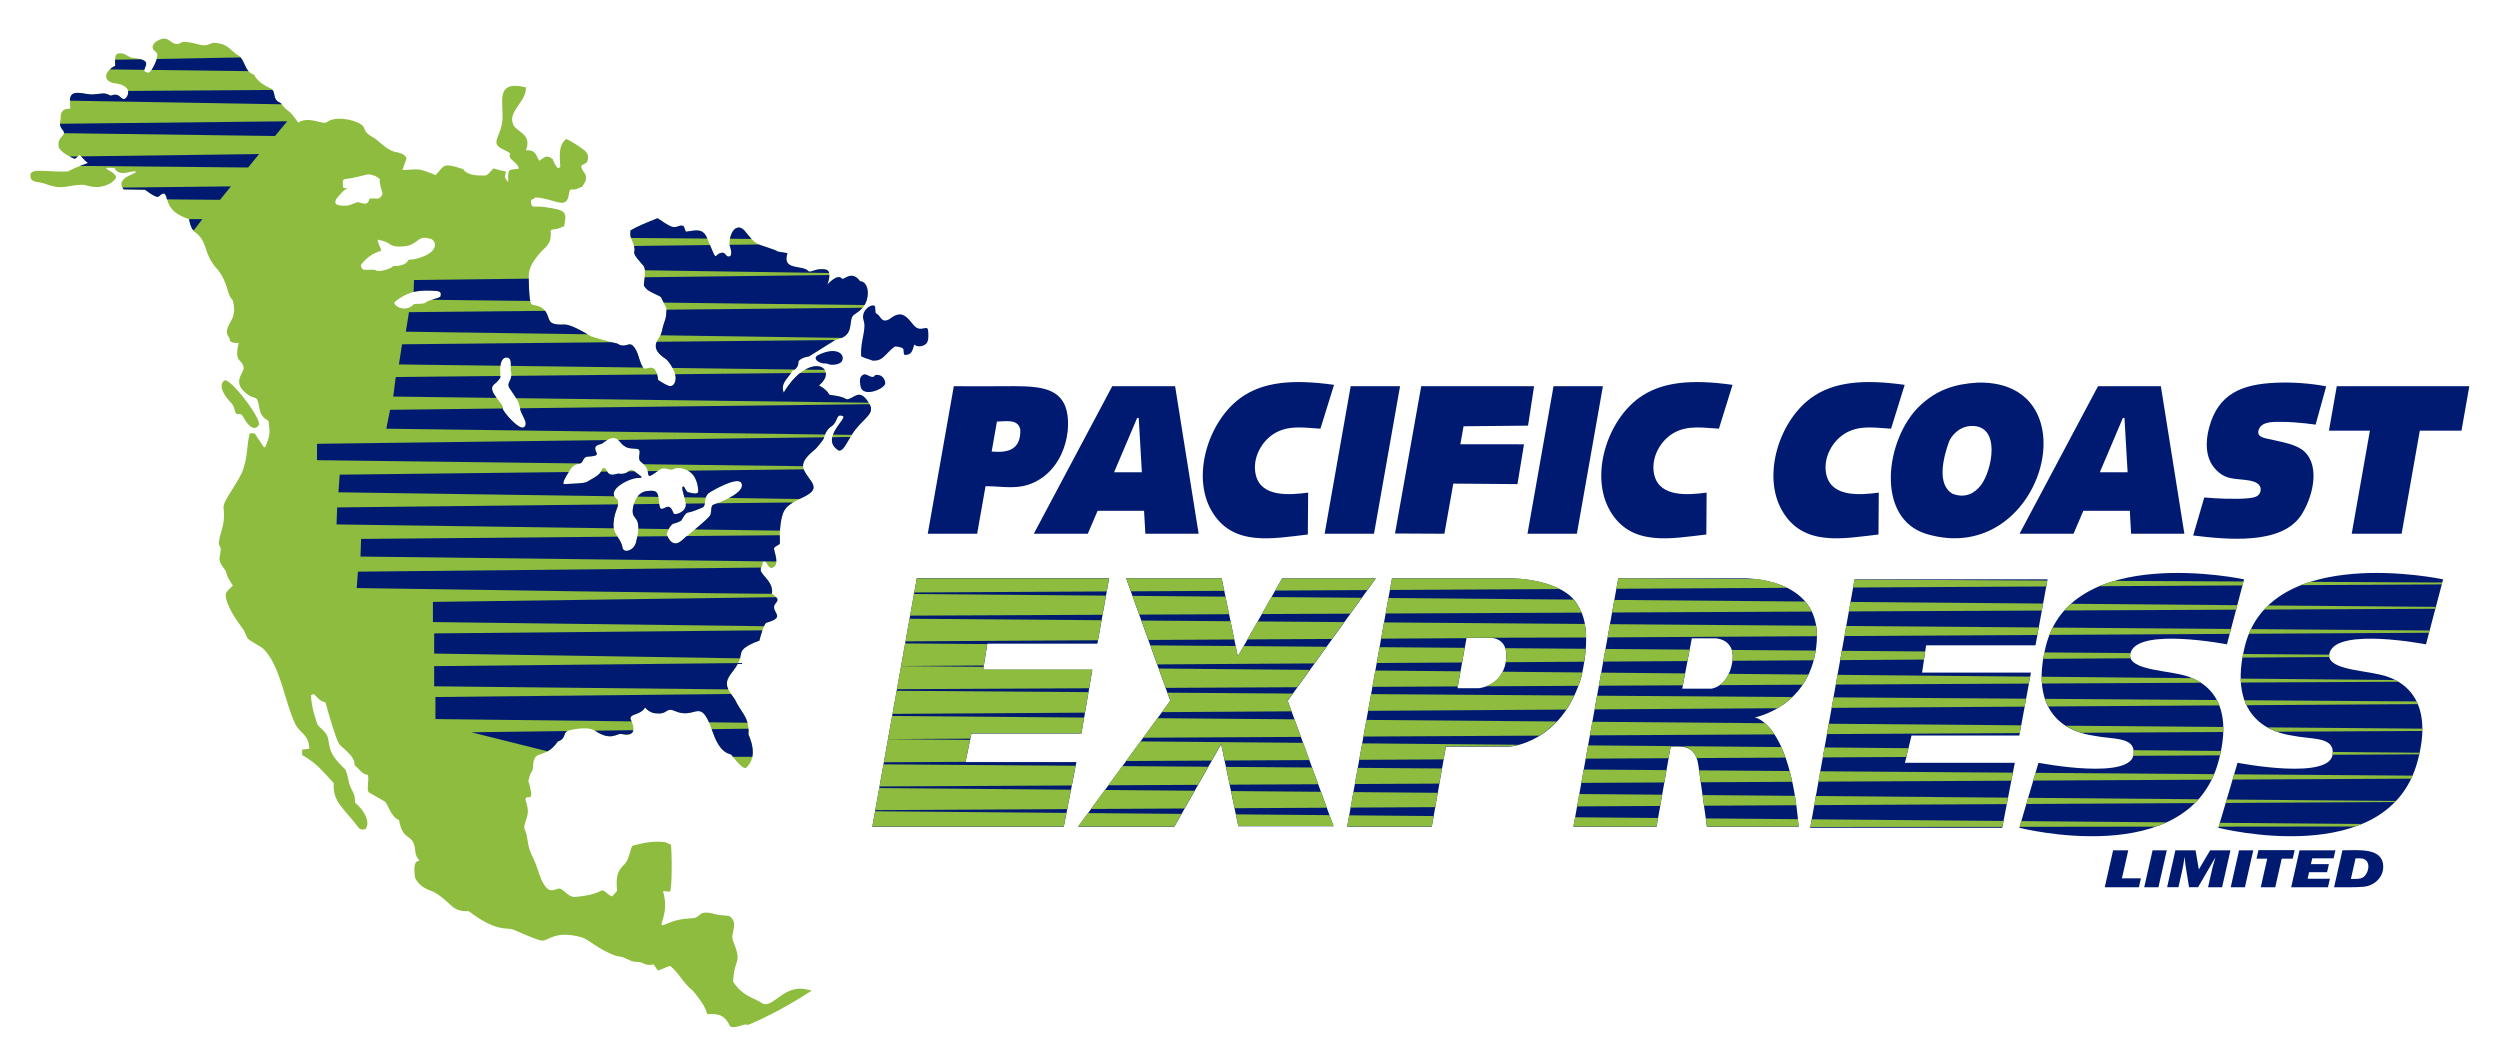 <svg xmlns="http://www.w3.org/2000/svg" width="1140" height="480" viewBox="0 0 1140 480" xmlns:xlink="http://www.w3.org/1999/xlink">
 <defs>
  <style type="text/css">
   <![CDATA[
    .fil2 {fill:#8dbc3e}
    .fil0 {fill:#8dbc3e}
    .fil1 {fill:#001a72}
   ]]>
  </style>
 </defs>
  <path id="na" class="fil0" d="M325.293 230.138c-1.149,0.384 -0.862,2.681 -1.244,4.405 -0.354,1.587 -8.425,7.755 -13.021,11.776 -4.595,4.021 -6.415,-1.436 -6.893,-2.203 -0.478,-0.766 1.532,-5.074 3.063,-5.361 5.576,-1.046 3.933,-4.883 6.606,-5.074 1.341,-0.096 4.118,-1.244 6.416,-2.203 2.297,-0.956 0.095,-4.882 3.446,-6.988 1.381,-0.869 12.638,-7.372 14.361,-4.308 2.477,4.403 -10.398,9.177 -12.734,9.956zm-24.796 -1.245c-0.383,-4.69 -0.957,-5.456 -5.362,-4.978 -6.315,0.687 -7.783,10.144 -5.648,12.064 2.528,2.273 1.531,7.18 0.574,11.202 -0.957,4.021 -5.649,5.17 -6.128,2.68 -1.194,-6.213 -6.627,-6.564 -3.159,-16.467 0.67,-1.916 2.059,-4.676 0.192,-6.128 -4.221,-3.283 4.663,-9.287 9.765,-9.287 3.829,0 0.779,-1.165 -1.436,-3.064 -2.681,-2.298 -1.723,1.82 -7.372,1.054 -0.672,-0.091 -3.713,1.669 -4.978,-0.862 -1.532,-3.064 -2.518,-1.35 -2.968,0 -0.575,1.723 -5.889,4.261 -6.128,4.5 -0.957,0.958 -8.233,0.958 -10.436,1.149 -2.202,0.191 3.255,-7.468 3.255,-7.468 0,0 0.958,-1.436 3.734,-1.915 1.582,-0.272 1.341,-3.064 3.543,-3.159 5.752,-0.25 4.096,-1.3 3.637,-2.777 -0.861,-2.776 2.011,-2.585 2.969,-3.16 0.958,-0.574 5.17,-4.69 8.042,-0.957 2.872,3.734 4.979,2.968 7.851,3.352 2.872,0.382 -0.479,4.308 1.915,6.031 6.235,4.489 -0.329,9.461 8.52,3.447 2.394,-1.628 4.502,0.862 6.415,-0.287 2.601,-1.562 11.106,0.59 11.106,10.148 0,1.915 -3.925,0.574 -4.787,0.383 -0.861,-0.192 -1.532,-3.16 -2.297,-2.489 -0.765,0.67 1.052,4.978 1.436,8.137 0.383,3.16 -4.979,5.17 -5.554,4.117 -0.574,-1.054 -1.149,-3.637 -3.16,-2.968 -2.01,0.671 -3.159,2.394 -3.541,-2.298zm-61.561 -34.083c-2.217,1.684 -10.053,-7.755 -9.67,-8.52 0.988,-1.978 -7.842,-8.097 -3.83,-11.107 1.532,-1.149 2.681,-2.872 2.681,-2.872 0.278,-0.921 -1.183,-9.163 2.777,-9.286 3.063,-0.097 1.702,4.63 2.01,5.839 1.245,4.883 -2.298,5.361 -0.574,8.138 1.723,2.777 4.279,5.385 4.786,9.191 0.384,2.872 4.213,6.798 1.82,8.617zm-38.105 -59.599c-0.095,0.623 -5.91,1.801 -6.511,2.538 -1.052,1.292 -5.241,0.499 -5.744,1.052 -3.955,4.359 -10.038,0.033 -8.52,-1.196 6.58,-5.328 11.988,-5.392 18.908,-4.93 2.819,0.187 1.962,1.914 1.867,2.536zm-21.876 -13.643c-0.336,0.862 -6.464,2.873 -7.708,1.58 -0.301,-0.313 -3.877,-0.047 -5.217,-0.144 -1.102,-0.079 -1.726,-1.893 -1.246,-2.488 4.835,-5.985 9.001,-5.643 9.001,-6.272 0,-1.244 -2.634,-5.361 -1.007,-4.883 1.426,0.418 3.208,0.671 4.883,1.915 3.093,2.297 9.288,0.527 9.288,0.527 4.37,-1.883 4.076,-4.428 9.382,-2.92 2.51,0.714 4.678,6.268 -6.654,9.143 -1.932,0.491 -3.254,0.24 -3.351,0.431 -1.802,3.604 -7.131,2.491 -7.371,3.111zm-15.797 -29.392c-0.927,0.067 -3.728,1.797 -5.937,1.628 -0.622,-0.048 -6.654,0.383 -3.303,-3.782 3.35,-4.166 4.499,-4.022 4.499,-4.022 0.097,-0.431 -2.249,0.335 -2.058,-1.196 0.192,-1.533 -0.909,-3.016 1.532,-3.208 2.441,-0.192 8.521,-1.772 9,-1.915 2.56,-0.768 6.709,1.607 6.319,2.441 -0.335,0.718 0.717,4.597 1.149,5.794 0.43,1.196 -1.723,2.777 -1.963,2.681 -0.239,-0.096 -3.926,-0.192 -3.973,0.095 -0.64,3.852 -4.267,1.414 -5.265,1.484zm233.079 91.624c-4.575,-7.39 -6.7,-1.724 -10.147,-1.724 -3.64,-2.105 -7.661,-1.531 -8.042,-2.297 -1.149,-2.298 -4.597,-4.022 -4.597,-4.022 9.482,-7.898 -4.274,-16.346 -16.083,3.255 -1.47,-3.883 1.324,-5.985 3.356,-8.895 0.379,-0.543 0.68,-0.829 0.471,-0.87 -0.357,-0.071 3.066,-0.765 2.873,-4.404 1.149,-1.915 4.789,-2.298 4.789,-2.298l12.254 -7.659c0,0 4.021,-0.463 5.744,-3.447 1.294,-2.369 0.737,-5.182 1.778,-7.104 0.55,-1.017 2.277,-1.781 3.22,-2.551 1.897,-1.55 3.936,-4.056 3.809,-8.727 -0.382,-4.786 -3.446,-4.786 -3.446,-4.786 -3.828,-5.362 -7.468,-0.384 -8.233,-1.149 -2.107,-2.681 -6.703,2.68 -6.703,2.68 0,0 2.491,-6.319 -0.765,-6.893 -4.961,-0.876 -6.729,1.906 -8.002,0.683 -1.885,-1.811 -7.218,-0.967 -9.177,-3.256 -0.779,-0.91 -1.019,-2.385 -0.285,-4.901 0,0 -2.451,-0.376 -4.556,-0.76 0.126,-0.377 -4.385,-1.781 -7.661,-2.872 -5.17,-1.724 -6.893,-8.233 -9.956,-8.042 -3.176,0.099 -4.523,5.725 -4.211,7.851 0.024,0.167 1.865,5.103 -0.193,5.361 -1.532,0.192 -1.724,-1.914 -3.063,-1.723 -3.436,0.03 -2.507,4.758 -5.17,-2.298 -3.14,-7.885 -3.042,-8.543 -11.489,-7.276l-0.958 -2.49c-4.236,-1.271 -1.607,3.694 -11.871,-3.637 -4.198,1.742 -8.517,3.259 -12.447,5.552 0,3.439 -0.224,2.117 1.149,5.553 2.017,5.046 -1.276,3.518 3.447,9 1.883,2.185 2.188,1.446 1.914,6.702 -0.215,4.121 -1.366,4.342 3.83,7.275 0.485,0.246 2.864,1.077 3.638,1.916l2.489 5.17 -0.022 0.482c-0.024,3.69 -0.341,3.951 -1.464,7.374 -0.314,1.41 -0.696,3.293 -1.286,4.304 -1.452,2.486 -4.735,6.211 2.198,10.625 2.106,1.341 4.979,6.894 4.787,9.001 -0.606,6.654 -6.081,2.236 -8.042,0.765 -0.766,-7.084 -3.698,-5.619 -5.744,-5.17 -2.107,0.192 -2.873,-5.744 -4.213,-8.233 -3.209,-5.959 -4.021,-0.192 -8.809,-3.256 -4.021,-0.765 -11.871,-3.254 -11.871,-3.254 0,0 -8.809,-5.553 -12.064,-5.363 -6.701,0.193 -6.499,-0.841 -7.85,-4.403 -2.107,-5.553 -7.468,-3.639 -7.468,-5.362 -0.958,-1.723 -0.994,-11.52 -0.994,-11.52 -0.155,-4.987 2.442,-8.08 4.951,-11.137 2.508,-3.057 5.617,-3.958 5.042,-10.086 -0.108,-1.157 1.962,-0.781 3.064,-1.149 1.103,-0.368 1.962,-0.781 3.063,-1.149 1.299,-6.454 1.098,-7.29 -7.85,-8.617 -3.402,-0.504 -1.546,-0.234 -6.319,-0.382 -0.957,-0.383 -1.031,-2.222 -0.849,-2.773 0.184,-0.552 1.814,-0.889 1.998,-1.44 5.318,0.407 9.698,2.489 11.872,2.489 3.287,0 2.952,-3.006 3.83,-5.936 0.919,-0.184 1.571,-0.007 2.488,-0.19 0.921,-0.185 2.145,-0.967 3.064,-1.151 1.353,-2.227 1.897,-2.771 1.724,-4.213 0.192,-2.298 -2.68,-3.446 -1.915,-5.744 -0.162,0.485 2.196,-1.123 2.297,-1.149 1.912,-4.049 -1.017,-5.635 -4.021,-7.658 -1.67,-1.126 -3.524,-2.237 -5.36,-3.064 -3.706,3.038 -2.939,7.979 -2.682,12.829l-1.101 0.552c-1.081,-1.224 -1.822,-2.653 -2.346,-4.19 -2.829,-2.055 -3.419,-1.071 -6.127,0.766 -1.538,-2.343 -1.493,-5.097 -6.127,-4.787 3.044,-7.441 -4.239,-8.243 -5.744,-11.681 -2.737,-6.252 6.084,-10.234 5.744,-17.042 -14.535,-3.425 -9.915,7.131 -10.723,15.319 -0.459,4.65 -3.063,8.234 -2.68,10.149 0.494,2.47 4.416,2.969 6.318,4.786 -1.723,2.681 3.639,3.639 3.829,6.893 -4.532,0.604 -5.026,-0.468 -4.786,6.128 -2.741,-3.433 -1.008,-2.301 -1.131,-4.902 -0.416,-0.151 -2.589,-0.333 -5.571,-1.417 -3.844,4.141 -2.621,3.189 -7.319,3.213 -5.595,-0.34 -6.468,-2.83 -6.468,-2.83 -9.951,-3.282 -8.351,-1.59 -12.637,2.68 -8.755,-3.488 -6.739,-2.533 -15.127,-2.297l1.9 -5.415c-1.325,-2.244 -2.695,-2.071 -4.163,-2.671 -4.44,-0.339 -8.796,-5.523 -10.566,-6.466 -5.745,-3.064 -3.639,-4.595 -5.874,-6.149 -3.61,-2.58 -12.272,-3.92 -15.764,-1.128 -1.748,1.399 -8.257,-2.984 -13.021,0.192 -5.322,-7.201 -3.22,-3.61 -6.702,-7.276l-0.791 -1.055c-0.645,-0.875 -1.793,-0.927 -2.463,-1.817 -1.407,-1.868 -0.575,-3.447 -2.107,-5.17 -7.084,-3.064 -8.042,-6.511 -8.042,-6.511 -4.212,-1.149 -4.021,-5.936 -6.702,-8.425 -4.595,-2.681 -4.404,-5.361 -11.106,-6.128 -1.901,-0.216 -2.489,1.149 -4.978,1.149 -3.255,-0.191 -5.17,-1.531 -9.192,-1.531 -1.924,0 -1.34,0.957 -3.446,0.957 -2.298,-0.191 -3.447,-2.681 -5.936,-2.489 -1.389,0.107 -4.09,1.347 -4.787,3.063 -0.893,2.196 1.724,2.872 1.914,3.83 0.491,2.453 -2.513,8.449 -4.021,8.617 -5.068,-0.552 2.546,-4.367 -3.391,-6.075 -0.929,-0.268 -2.191,-0.484 -3.885,-0.627 -1.723,-0.191 -3.446,-2.298 -5.552,-2.106 -2.107,0.191 -2.49,0.382 -2.298,5.744 -4.21,1.894 -6.319,6.454 -0.766,7.85 0.503,0.128 4.978,0.192 6.51,3.064 0.766,2.106 -0.958,4.404 -1.915,4.213 -1.771,-0.355 -1.915,-3.064 -5.936,-1.532 -2.872,-1.723 -4.217,-0.775 -8.042,-0.575 -3.638,0.192 -6.319,-1.531 -9.191,-0.19 -1.915,1.339 -1.149,3.446 -1.149,6.509 0,0.575 -4.787,-0.957 -4.404,4.979 -1.149,4.404 1.723,4.596 1.532,6.319 -0.191,1.712 -3.256,2.106 -2.298,6.702 0.958,1.915 4.787,4.212 7.277,4.978 0.088,0.027 2.106,-1.632 2.106,-1.724 0.574,0.384 3.446,3.831 4.021,3.639 -4.276,1.428 -9.722,3.829 -8.809,3.829 -10.78,0.772 -19.581,-2.611 -17.233,3.639 1.34,1.531 4.021,1.149 6.51,2.105 8.137,3.133 9.629,0.384 17.234,0.384 0.784,0 4.787,1.724 8.617,0.765 4.595,-0.956 6.127,-3.637 6.127,-3.637 1.603,-3.095 -9.949,-5.34 -0.575,-4.787 2.348,4.694 8.648,0.606 9.766,1.723 0.958,0.957 -9.766,2.489 -5.553,8.044l9.766 0.19c8.042,5.936 5.361,1.915 8.808,1.723 2.278,2.279 0.021,8.016 11.298,11.681 0.382,2.872 1.601,5.085 2.489,5.745 6.702,4.978 3.447,9.574 10.531,17.233 4.979,6.319 4.213,11.68 6.743,13.724 0,0 1.873,4.85 -0.233,8.871 -1.051,2.519 -3.638,5.17 -1.422,8.225 0.935,1.289 -0.578,2.689 4.486,2.689 -2.297,9.766 2.044,6.9 2.298,11.68 -0.717,2.797 -5.075,6.496 1.443,11.511 4.319,3.322 4.372,-0.637 5.825,6.984 0.355,1.862 1.062,3.718 4.029,5.249 0.586,4.901 1.118,6.238 -1.537,12.07l-0.552 0 -4.23 -6.325 -2.205 0c-1.471,5.382 -0.767,9.642 -2.941,16.251 -1.884,5.731 -8.974,14.02 -9.052,17.412 0.604,4.84 -0.043,7.963 -0.784,10.399 -3.206,10.534 0.742,4.642 -0.872,11.768 -0.336,1.478 -0.354,3.108 2.374,6.412 1.367,2.568 -0.175,1.585 3.591,7.18 -0.813,0.814 -3.237,2.729 -3.323,4.106 0.077,4.753 4.957,11.772 7.918,15.713 1.317,1.813 1.42,4.347 3.457,5.319l5.591 3.441c4.063,3.931 6.489,9.899 8.536,16.228 2.049,6.328 3.72,13.014 6.279,18.382 1.836,3.855 6.248,4.74 6.391,11.201l-3.303 0.431 0.048 2.442c7.107,4.042 9.636,7.861 14.361,12.781 -0.287,4.452 0.945,7.352 3.051,10.237 2.105,2.885 5.086,5.758 8.294,10.156 1.003,1.105 2.283,0.718 3.016,0.718 2.976,-3.465 -1.288,-9.613 -4.595,-12.064 0,-4.773 -1.405,-5.043 -2.442,-8.042 -0.604,-1.746 -1.192,-6.103 -2.154,-7.324 -4.739,-4.452 -6.228,-7.214 -6.865,-9.51 -1.046,-3.776 -0.127,-5.457 -3.399,-8.493 -2.446,-2.268 -2.168,-1.578 -3.67,-6.654 -0.799,-2.703 -1.554,-6.069 -1.565,-9.113l1.104 -0.553c2.038,1.549 2.476,3.187 5.491,3.878 1.453,5.249 4.133,14.815 6.032,18.669 0.859,1.745 7.616,5.533 7.226,9.99 2.01,1.461 3.401,4.228 6.067,4.411 0.667,2.605 -0.749,6.748 0.426,7.943l7.294 4.19c1.584,1.349 2.706,7.027 6.494,8.448 1.733,10.346 6.559,5.44 7.379,13.937 0.116,1.197 0.226,2.279 1.16,3.499 1.24,1.622 0.522,1.012 -0.303,1.408 -0.825,0.398 -1.757,1.801 -0.943,7.45 1.89,3.823 4.65,5.06 8.57,6.508 4.236,2.442 6.176,4.704 8.078,6.319 1.903,1.617 3.77,2.585 7.863,2.442 6.39,4.883 10.764,6.709 13.867,7.443 3.103,0.733 4.934,0.375 6.239,0.886 3.4,1.332 10.811,4.879 13.286,5.078 2.942,0.236 5.656,-4.759 17.59,-1.631 4.018,1.052 7.404,5.47 16.228,8.616l3.016 0.575c2.24,0.769 3.557,2.154 6.749,2.154 2.737,0 3.015,2.011 7.325,1.149l1.866 2.728c2.023,-0.368 3.661,-1.642 5.682,-2.01 3.879,2.965 6.028,8.032 10.403,11.345 2.415,3.039 5.588,6.788 6.463,10.627 5.862,-0.412 8.103,0.762 10.559,5.686 3.25,0.945 5.721,-1.646 8.11,-0.803 9.9,-4.137 19.42,-9.469 28.435,-15.274 1.041,-0.498 -0.481,-0.608 -1.436,-0.81 -10.466,-2.687 -15.289,8.236 -20.249,6.462 -2.083,-1.507 -4.273,-2.226 -6.549,-3.465 -2.276,-1.24 -4.636,-3.003 -7.061,-6.598 0.271,-5.811 1.375,-7.674 1.838,-9.54 0.462,-1.866 0.283,-3.733 -2.015,-9.55 -1.028,-3.483 2.918,-7.592 -1.456,-10.781 -0.761,-0.427 -3.633,-0.155 -6.73,-0.995 -7.712,-2.091 -5.947,1.372 -9.765,1.867 -6.14,0.429 -7.864,0.733 -13.643,3.159 -2.981,0.886 2.971,-4.972 -0.213,-15.52l3.085 0.298c1.165,-0.083 1.049,-19.915 0.459,-21.36 -0.188,-0.463 -1.908,-0.649 -2.257,-1.172 -5.357,-0.734 -10.007,0.181 -15.148,1.565 -0.863,0.631 -1.595,6.327 -3.447,8.185 -4.05,3.826 -4.018,6.448 -3.647,12.484l-2.241 2.452c-1.762,-0.45 -3.355,-2.9 -4.595,-2.729 -4.41,2.134 -7.719,2.499 -12.494,3.016 -2.917,-0.017 -5.172,-3.67 -6.894,-3.877 -2.746,0.051 -5.703,4.65 -9.946,-8.671 -2.128,-6.683 -3.696,-6.754 -4.631,-13.356 -1.032,-7.29 -2.642,-3.298 -0.306,-10.47 0.554,-1.697 0.8,-3.907 -0.644,-7.856 0.044,-1.822 1.236,-1.077 1.989,-1.336 0.753,-0.257 1.067,-1.517 -0.651,-7.341 0.237,-1.51 0.637,-2.304 1.026,-3.572 1.846,-1.981 0.402,-3.674 1.846,-6.768 1.34,-2.872 5.745,-0.765 10.531,-7.659 4.021,-1.341 2.107,-4.021 4.789,-4.979 0.311,-0.111 8.617,-2.298 12.063,0 7.615,5.076 10.068,1.039 12.254,1.533 5.935,1.339 6.51,-2.107 4.021,-6.894 0,-2.681 4.212,-1.341 6.703,-5.17 0,0 2.105,2.873 5.744,2.681 4.403,0.382 3.638,-2.872 7.659,-1.149 6.148,2.634 8.426,-0.383 11.489,0 6.128,2.106 5.17,17.807 14.361,19.914 0,0 4.786,6.702 6.702,6.128 6.319,-5.554 1.126,-15.009 1.149,-15.32 0.575,-7.851 -3.256,-9.573 -6.128,-15.892 -2.681,-3.829 -5.689,-6.805 -1.914,-11.681 4.595,-5.936 3.984,-6.558 4.786,-9.765 0.765,-3.063 8.233,-5.361 8.233,-5.361 0,0 1.917,-7.852 3.256,-8.234 8.095,-2.312 3.637,-4.021 3.447,-6.894 -0.178,-2.681 4.211,-2.872 -0.959,-6.319 0.884,-5.887 -6.076,-9.051 -5.17,-11.488 1.533,-2.298 0.384,-2.872 1.533,-3.255 1.498,-0.5 1.57,3.913 4.212,2.68 2.872,-1.341 0.574,-6.701 0.384,-8.234 -0.191,-1.532 2.731,-1.708 2.681,-2.872 -0.574,-13.404 2.873,-16.276 2.873,-16.276 4.526,-3.909 12.444,-5.736 12.444,-8.808 0,-2.973 -3.677,-5.923 -4.596,-8.808 -1.339,-4.212 4.789,-8.043 5.938,-9.383 0.858,-1.002 3.373,-3.98 3.525,-4.854 0.178,-1.02 0.957,-3.432 3.175,-4.912 3.498,-2.332 1.917,-6.127 5.364,-4.786 2.271,0.883 -10.724,10.34 -1.917,15.701 2.872,0.574 4.405,-6.702 9.766,-12.064 3.639,-4.021 6.512,-5.552 4.021,-9.573zm-288.59 4.702c1.016,1.094 1.914,-0.957 3.447,1.916 1.114,2.089 4.403,7.083 6.893,3.446 1.724,-2.521 -13.448,-22.3 -15.702,-20.297 0,0 -4.404,2.297 3.447,10.532 1.13,1.186 1.29,3.73 1.915,4.403z"/>
  <path id="lines" class="fil1" d="M376.85 165.753c-3.591,0.287 -6.606,-2.441 -3.824,-3.82 8.876,-4.397 12.628,-0.014 10.86,2.815 -0.717,1.149 -2.872,1.723 -5.17,1.58l-1.866 -0.575zm26.83 8.99c0.025,-1.521 -1.267,-4.107 -4.207,-3.769 -1.112,0.129 -0.475,1.637 -3.114,0.47 -0.891,-0.395 -1.8,-1.113 -2.85,-0.521 -1.81,1.019 -1.403,3.199 -1.152,5.04 0.774,5.72 11.281,1.389 11.323,-1.22zm-5.72 -10.282c4.026,0.256 5.155,-2.063 8.042,-4.74 0.459,-0.424 1.763,-1.688 2.295,-1.726 0.562,-0.042 3.007,0.422 3.428,0.894 0.593,0.661 0.065,2.949 0.917,2.957 3.27,0.03 3.413,-2.125 4.275,-4.738 1.436,1.465 4.269,0.778 5.457,-0.402 1.209,-1.201 1.031,-4.269 0.83,-5.996 -0.361,-3.093 -3.38,1.5 -6.717,-2.621 -2.88,-3.556 -5.017,-6.389 -9.478,-3.59 -0.799,0.5 -1.473,1.169 -2.406,1.478 -2.909,0.963 -3.052,-2.196 -5.062,-3.058 -0.623,-0.266 -0.164,-3.103 -0.719,-3.447 -1.741,-1.079 -6.439,2.372 -5.025,6.606 1.389,4.164 -1.476,9.102 -1.149,16.229 0.052,0.546 3.541,1.436 5.312,2.154zm-90.762 69.698c-0.574,-1.054 -1.149,-3.637 -3.16,-2.968 -1.869,0.623 -2.992,2.15 -3.448,-1.41l-11.558 0.125c-2.051,7.213 2.275,4.698 2.041,11.159l13.839 0.194c0.634,-1.211 1.52,-2.361 2.286,-2.504 1.533,-0.287 3.508,-1.37 3.508,-1.37 0,0 1.759,-3.608 3.098,-3.704 1.341,-0.096 4.118,-1.244 6.416,-2.203 0.813,-0.338 1.06,-1.053 1.192,-1.925l-8.718 0.096c0.593,3.805 -4.977,5.462 -5.496,4.51zm-39.253 -25.945c5.752,-0.25 4.096,-1.3 3.637,-2.777 -0.861,-2.776 2.011,-2.585 2.969,-3.16 0.372,-0.223 1.238,-0.979 2.321,-1.602l-132.313 1.699 0 7.468 120.009 1.491c1.437,-0.403 1.239,-3.026 3.377,-3.119zm-42.509 -33.031c1.531,-1.148 2.681,-2.872 2.681,-2.872 0.094,-0.251 0.021,-0.579 0.032,-0.869l-47.687 0.486 -1.149 8.904 47.141 0.61c-1.199,-1.714 -3.387,-4.482 -1.018,-6.259zm65.249 51.27l9.539 0.137c-0.479,-2.634 -1.539,-3.06 -5.089,-2.675 -2.234,0.243 -3.603,1.396 -4.45,2.538zm-1.39 -11.538l-2.655 0.016c-0.801,0.635 -1.983,1.409 -4.717,1.038 -0.728,-0.099 -3.732,1.672 -5.013,-0.926l-2.923 0.034c-0.655,1.834 -5.84,4.231 -6.138,4.53 -0.957,0.958 -8.233,0.958 -10.436,1.149 -1.474,0.128 0.482,-3.256 1.937,-5.511l-104.451 1.202 -0.574 8.043 125.799 1.811c-1.946,-3.849 7.301,-8.322 10.607,-8.322 3.829,0 0.779,-1.165 -1.436,-3.064zm10.669 -0.138l-4.619 0.054c0.541,2.397 -0.187,3.465 4.619,-0.054zm79.534 -15.419c-0.467,2.169 0.095,4.34 2.952,6.079 1.873,0.374 3.177,-2.59 5.344,-6.185l-8.296 0.106zm-3.286 -1.217c0.435,-1.138 1.258,-2.597 2.791,-3.619 3.499,-2.332 1.917,-6.127 5.364,-4.786 1.401,0.545 -3.01,4.356 -4.524,8.453l8.536 0.114c4.814,-7.617 10.859,-9.223 8.155,-13.988l-159.422 1.857c0.339,2.82 4.23,6.809 1.824,8.638 -2.127,1.616 -9.869,-7.373 -9.668,-8.546l-51.391 0.6 -1.723 8.617 200.058 2.66zm-10.034 14.44c-0.122,-3.77 5.076,-7.069 6.125,-8.293 1.747,-2.039 3.332,-3.958 3.531,-4.883l-93.923 1.206c0.233,0.198 0.463,0.423 0.682,0.709 2.872,3.734 4.979,2.968 7.851,3.352 2.872,0.382 -0.479,4.308 1.915,6.031 0.442,0.319 0.814,0.647 1.138,0.979l72.681 0.899zm-1.686 14.971c11.915,-4.961 4.266,-7.708 1.995,-13.539l-52.877 0.608c4.107,1.741 4.79,7.693 4.79,9.39 0,1.915 -3.925,0.574 -4.787,0.383 -0.861,-0.192 -1.532,-3.16 -2.297,-2.489 -0.518,0.451 0.142,2.561 0.744,4.855l9.771 0.142c0.266,-0.886 0.768,-1.742 1.835,-2.412 1.381,-0.869 12.638,-7.372 14.361,-4.308 1.363,2.42 -1.919,4.954 -5.536,6.872l32.001 0.498zm-8.848 14.418c0.7,-9.288 2.589,-10.642 5.97,-12.853l-34.538 0.374c-0.787,0.304 -1.415,0.525 -1.783,0.647 -1.149,0.384 -0.862,2.681 -1.244,4.405 -0.226,1.013 -3.593,3.889 -7.193,6.884l38.788 0.543zm-4.488 16.801c0.33,0.146 0.723,0.167 1.209,-0.013l-1.209 0.013zm-2.738 -2.797l5.592 0.067c0.065,-2.063 -0.925,-4.622 -1.047,-5.606 -0.191,-1.532 2.731,-1.708 2.681,-2.872 -0.054,-1.258 -0.072,-2.423 -0.062,-3.501l-42.345 0.373c-1.274,0.469 -5.409,7.249 -8.897,0.078l-13.719 0.121c-0.169,0.866 -0.365,1.725 -0.56,2.547 -0.957,4.021 -5.649,5.17 -6.128,2.68 -0.388,-2.027 -1.167,-3.302 -2.369,-5.147l-116.899 1.031 -0.287 8.042 184.04 2.187zm3.586 14.758c0.938,-6.25 -6.596,-8.984 -4.9,-11.921l-183.875 1.869 -0.575 7.467c39.831,0.583 189.824,2.9 189.35,2.585zm-3.632 14.816c0.39,-0.871 0.788,-1.501 1.144,-1.603 8.095,-2.312 3.637,-4.021 3.447,-6.894 -0.146,-2.195 2.77,-2.722 0.992,-4.733l-156.547 2.148 0 9.191 150.964 1.891zm-10.927 14.654c0.203,-0.795 0.312,-1.582 0.582,-2.662 0.765,-3.063 8.233,-5.361 8.233,-5.361 0,0 0.61,-2.502 1.384,-4.75l-149.661 1.398 0 9.192 139.462 2.183zm-5.336 14.161c-2.302,-4.936 2.129,-7.246 4.513,-12.023l-138.639 1.423 0 9.191 134.126 1.409zm-7.604 18.132c1.81,4.937 3.773,10.393 8.927,11.575 0,0 0.29,0.406 0.756,1.01l8.874 0.029c0.968,-4.899 -1.796,-10.004 -1.779,-10.231 0.07,-0.951 0.075,-1.812 0.024,-2.602l-16.802 0.219zm-36.479 -3.548c-0.161,-0.375 -0.345,-0.759 -0.55,-1.153 0,-2.681 4.212,-1.341 6.703,-5.17 0,0 2.105,2.873 5.744,2.681 4.426,0.408 3.827,-2.82 7.659,-1.149 9.133,3.983 11.189,-4.951 15.717,5.207l17.57 0.208c-1.046,-3.838 -3.631,-6.003 -5.714,-10.585 -0.619,-0.884 -1.256,-1.723 -1.822,-2.55l-134.776 1.401 0 10.053 89.469 1.057zm-16.774 4.241c7.575,5.024 10.022,1.007 12.203,1.5 3.377,0.762 5.018,-0.026 5.347,-1.728l-17.55 0.228zm-21.574 9.421c1.441,-0.812 3.033,-2.116 4.671,-4.475 3.773,-1.258 2.322,-3.695 4.342,-4.782l-43.762 0.569 34.749 8.688zm-7.899 -205.362c-0.565,-2.627 -0.66,-8.646 -0.676,-10.179l-52.311 0.629 -0.175 5.428c3.39,-0.819 6.888,-0.681 10.347,-0.45 2.819,0.187 1.962,1.914 1.867,2.536 -0.056,0.37 -2.134,0.937 -3.937,1.49l44.885 0.546zm26.162 15.179c-2.672,-1.572 -8.12,-4.575 -10.528,-4.434 -8.781,0.335 -6.097,-2.635 -8.842,-6.248l-62.077 0.601 -1.436 8.903 82.883 1.178zm25.361 15.184c-1.351,-1.45 -2.06,-5.729 -3.145,-7.745 -3.209,-5.959 -4.021,-0.192 -8.809,-3.256 -0.72,-0.137 -1.564,-0.33 -2.463,-0.553l-95.551 0.937 -1.436 9.191 46.284 0.592c0.066,-0.517 0.499,-3.682 2.712,-3.751 2.059,-0.065 2.118,2.05 2.03,3.812l60.378 0.773zm29.232 -58.824c-1.983,-4.927 -5.098,-3.813 -9.782,-3.11l-0.958 -2.49c-1.787,-1.167 -2.909,0.997 -5.503,0.17 -1.39,-0.398 -5.302,-3.068 -6.416,-3.865 -4.862,1.903 -9.413,3.791 -12.399,5.61 0,1.706 -0.212,2.219 0.262,3.404l34.796 0.281zm20.14 0.164c-2.291,-2.434 -3.743,-5.318 -5.796,-5.189 -2.905,0.09 -3.747,3.935 -4.026,5.109l9.822 0.08zm35.412 15.56c-0.186,-0.812 -0.647,-1.438 -1.571,-1.601 -4.961,-0.876 -6.893,1.915 -8.042,0.574 -2.396,-2.792 -12.083,0.057 -9.382,-8.042 0,0 -2.491,-0.382 -4.596,-0.766 0.154,-0.461 -7.488,-2.746 -8.451,-3.185l-13.368 0.151c0.217,0.725 1.738,5.089 -0.202,5.332 -1.532,0.192 -1.724,-1.914 -3.063,-1.723 -4.077,0.306 -2.089,4.98 -5.649,-3.508l-34.631 0.413c1.011,3.659 -1.867,2.034 2.941,7.499 0.595,0.814 2,1.665 1.99,3.587l84.024 1.269zm16.146 14.589c2.678,-4.442 1.576,-10.862 -2.016,-10.828 -3.828,-5.362 -7.468,-0.384 -8.233,-1.149 -2.107,-2.681 -6.703,2.68 -6.703,2.68 0,0 0.946,-2.402 0.909,-4.378l-84.215 1.01c-0.468,4.511 -0.723,3.446 0.779,5.283 1.17,1.431 6.277,3.221 6.701,3.83l1.161 2.44 91.617 1.112zm-10.377 14.973c5.648,-2.41 2.942,-8.504 5.488,-10.483 0.886,-0.689 2.582,-1.581 3.995,-3.247l-89.417 0.865c-0.245,4.686 -0.308,3.271 -1.509,7.36 -0.752,2.559 -0.313,2.121 -1.254,4.329l82.697 1.176zm-21.43 14.423c0.829,-0.619 1.745,-1.721 1.643,-3.652 1.149,-1.915 4.789,-2.298 4.789,-2.298l11.983 -7.488 -81.395 0.797c-1.511,3.424 1.265,5.89 3.924,7.648 1.053,0.697 2.328,2.436 3.289,4.279l55.767 0.714zm13.653 0.175c-1.108,-1.752 -4.396,-2.714 -8.954,-0.114l8.954 0.114zm10.012 13.406c-3.64,-2.105 -7.661,-1.531 -8.042,-2.297 -1.149,-2.298 -4.597,-4.022 -4.597,-4.022 1.939,-1.615 3.454,-3.702 3.122,-5.799l-11.714 0.117c-3.044,2.353 -5.6,5.799 -7.491,8.937 -1.375,-3.77 0.996,-5.616 3.356,-8.895l-52.859 0.531c0.868,3.154 -0.71,6.071 -2.965,5.271 -1.712,-0.607 -4.786,-2.651 -4.786,-2.651 -0.109,-1.011 -0.263,-1.847 -0.452,-2.538l-66.519 0.669c-0.25,2.64 -2.177,3.405 -0.813,5.603 0.927,1.495 2.088,2.945 3.049,4.555l160.755 2.08c-4.504,-7.139 -6.623,-1.561 -10.044,-1.561zm-105.316 51.318c0.353,-1.008 0.899,-2.249 1.071,-3.409l-128.095 1.398 -0.287 7.755 126.406 1.771c-0.364,-2.725 0.404,-6.084 0.905,-7.515zm-194.544 -133.463c0.287,2.158 1.046,3.944 1.783,4.978l0.443 0 3.829 -4.978 -6.055 0zm-30.393 -14.397c0.139,0.258 0.311,0.525 0.521,0.803l9.766 0.19c8.042,5.936 5.361,1.915 8.808,1.723 0.961,0.961 1.006,1.729 1.174,2.667l24.221 0.206 4.979 -6.129 -49.469 0.54zm-18.879 -14.231c1.069,1.107 2.873,3.117 3.316,2.969 -1.224,0.408 -2.544,0.898 -3.783,1.387l76.666 0.719 4.978 -6.127 -81.177 1.052zm-5.176 0.067c2.646,1.35 2.198,1.325 3.714,-0.048l-3.714 0.048zm-4.415 -14.939c0.092,2.495 1.993,2.845 1.793,4.305l96.252 1.281 5.552 -6.702 -103.597 1.116zm38.445 -24.583c0.357,-1.704 2.429,-3.655 -1.548,-4.819l-11.767 0.207c-0.024,0.728 -0.01,1.645 0.032,2.804 0,0 -1.315,0.524 -2.453,1.609l15.736 0.199zm47.505 0.603c-1.561,-1.769 -2.06,-4.425 -3.588,-6.261l-38.274 0.702c-0.435,1.66 -1.445,3.677 -2.361,5.001l44.223 0.558zm15.204 15.108c-0.79,-1.055 -1.417,-0.703 -2.463,-1.817 -1.224,-1.749 -0.692,-3.178 -1.757,-4.725l-65.889 0.453c0.352,1.947 -1.174,3.872 -2.054,3.697 -1.771,-0.355 -1.915,-3.064 -5.936,-1.532 -2.872,-1.723 -4.217,-0.775 -8.042,-0.575 -4.011,0.211 -10.527,-3.099 -10.491,2.85l96.632 1.649z"/>
  <path id="pcx" class="fil1" d="M507.187 176.11l28.664 0 10.727 67.279 -24.291 0 -0.601 -10.46 -21.182 0 -4.477 10.46 -24.618 0 35.778 -67.279zm0.836 39.229l12.665 0 -1.433 -24.768 -0.72 0 -10.512 24.768zm448.665 -39.229l28.664 0 10.727 67.279 -24.291 0 -0.601 -10.46 -21.182 0 -4.477 10.46 -24.618 0 35.778 -67.279zm0.836 39.229l12.665 0 -1.433 -24.768 -0.72 0 -10.512 24.768zm-95.195 -19.86c-7.031,-0.391 -13.671,-1.623 -19.945,1.586 -6.8,3.479 -11.383,11.973 -9.518,19.566 2.522,10.271 15.519,9.081 23.856,8.007l-0.137 19.096c-15.972,1.802 -34.387,5.769 -43.956,-10.895 -9.196,-16.015 -1.339,-40.813 13.293,-51.409 10.153,-7.353 23.757,-8.584 42.61,-5.941l-6.203 19.99zm-78.5 0c-7.031,-0.391 -13.671,-1.623 -19.945,1.586 -6.8,3.479 -11.383,11.973 -9.518,19.566 2.522,10.271 15.519,9.081 23.856,8.007l-0.137 19.096c-15.972,1.802 -34.387,5.769 -43.956,-10.895 -9.196,-16.015 -1.339,-40.813 13.293,-51.409 10.153,-7.353 23.757,-8.584 42.61,-5.941l-6.203 19.99zm-87.295 47.91l11.877 -67.279 22.517 0 -11.877 67.279 -22.517 0zm-94.416 -47.91c-7.031,-0.391 -13.672,-1.623 -19.946,1.586 -6.799,3.479 -11.382,11.973 -9.518,19.566 2.523,10.271 15.52,9.081 23.856,8.007l-0.136 19.096c-15.972,1.802 -34.388,5.769 -43.956,-10.895 -9.196,-16.015 -1.339,-40.813 13.293,-51.409 10.152,-7.353 23.757,-8.584 42.61,-5.941l-6.203 19.99zm435.344 -20.939c8.094,-0.378 16.385,0.295 23.282,1.632l-4.824 17.463c0.248,0.077 -8.053,-1.28 -15.622,-1.259 -3.33,0.01 -8.615,-0.302 -10.168,3.201 -1.766,3.982 3.087,4.254 5.784,4.901 4.722,1.132 11.446,2.152 14.939,5.471 7.536,7.162 3.348,21.763 -1.671,29.191 -9.144,13.536 -34.171,10.831 -49.099,9.045l5.063 -17.341c5.063,0.468 14.416,0.959 20.21,0.341 2.362,-0.252 5.148,-0.664 5.48,-3.518 0.362,-3.123 -2.729,-4.168 -5.569,-4.621 -6.234,-0.996 -10.524,0.042 -15.34,-5.465 -4.229,-4.837 -4.329,-11.926 -2.596,-18.497 4.107,-15.579 14.993,-19.837 30.131,-20.544zm-371.539 28.041l29.024 0.021 -2.986 18.152 -29.257 -0.23 -4.063 22.865 -22.517 -0.117 11.949 -67.162 51.47 0 -2.758 17.99 -29.401 0.275 -1.461 8.206zm396.071 -6.191l3.575 -20.28 60.44 0 -3.58 20.28 -18.997 0 -8.296 46.999 -22.755 -0.004 8.296 -46.995 -18.683 0zm-158.614 24.739c5.111,-6.846 9.117,-27.299 -4.455,-26.886 -5.791,0.177 -9.343,4.805 -10.283,7.437 -2.297,6.43 -5.775,19.33 1.801,23.51 5.604,2.078 9.961,-0.072 12.937,-4.061zm-1.357 -46.673c52.795,-1.038 29.587,84.898 -23.491,69.043 -23.672,-7.071 -18.842,-43.657 -2.979,-58.566 7.608,-7.151 15.847,-9.907 26.47,-10.477zm-297.995 68.933l11.876 -67.279 22.517 0 -11.876 67.279 -22.517 0zm-154.624 -21.678l-3.831 21.678 -22.517 0 11.877 -67.279c8.55,0.022 16,0.063 22.516,0 13.984,-0.134 23.473,0.008 27.665,7.72 4.32,7.946 2.024,28.785 -13.556,36.137 -7.568,3.569 -14.223,1.707 -22.154,1.744zm15.859 -25.749c-0.98,-4.981 -6.25,-3.854 -10.661,-3.718l-2.412 13.66c7.692,0.703 13.319,-0.999 13.073,-9.942zm598.473 147.263c0.231,13.097 -43.427,4.597 -43.427,4.597l-8.732 29.642c0,0 77.204,19.759 90.762,-30.102 10.11,-36.534 -16.773,-39.52 -18.153,-39.98 -8.272,-1.84 -24.357,-2.53 -21.828,-9.881 3.676,-11.491 43.887,-3.677 43.887,-3.677l7.812 -29.641c0,0 -79.273,-17.004 -90.532,31.02 -9.191,37.452 19.992,39.753 21.599,40.211 8.961,1.837 18.843,0.458 18.612,7.811zm-90.762 0c0.231,13.097 -43.427,4.597 -43.427,4.597l-8.733 29.642c0,0 77.206,19.759 90.763,-30.102 10.11,-36.534 -16.773,-39.52 -18.153,-39.98 -8.272,-1.84 -24.356,-2.53 -21.829,-9.881 3.677,-11.491 43.888,-3.677 43.888,-3.677l7.812 -29.641c0,0 -79.273,-17.004 -90.532,31.02 -9.191,37.452 19.992,39.753 21.599,40.211 8.961,1.837 18.843,0.458 18.612,7.811zm-39.291 -79.042l-5.513 30.102 -49.863 0 -1.837 12.407 49.631 0 -5.285 28.722 -49.173 0 -2.987 12.409 50.092 0 -5.745 29.641 -87.545 0 20.22 -113.281 88.005 0zm-133.5 62.96c0,0 16.084,2.298 19.991,49.861l-41.82 0 -3.907 -28.032c-1.336,-9.867 -8.236,-8.502 -12.637,-8.502l-6.434 36.534 -37.913 0 20.45 -113.28 56.755 0c0,0 35.846,-1.149 33.777,28.723 -2.068,29.871 -28.262,34.696 -28.262,34.696zm-18.153 -36.075l-10.569 0 -4.367 22.977 13.098 0c0,0 7.582,-0.46 9.651,-11.718 2.067,-11.259 -7.813,-11.259 -7.813,-11.259zm-60.889 17.461c-8.961,30.56 -32.859,31.939 -32.859,31.939l-28.951 0 -6.434 36.535 -38.603 0 20.45 -113.281 54.687 0c0,0 23.667,0.229 30.101,12.408 1.378,2.53 6.663,9.65 1.609,32.399zm-34.468 -6.891c1.838,-11.489 -7.582,-10.8 -7.582,-10.8l-10.34 0 -4.137 22.978 9.652 0c0,0 10.57,-0.689 12.407,-12.178zm-129.593 -37.916l-43.574 0 20.137 55.837 -42.049 57.444 43.888 0 21.369 -37.684 7.812 37.454 43.428 0 -20.91 -57.214 40.211 -55.837 -42.738 0 -20.22 35.616 -7.354 -35.616zm-71.995 113.282l5.744 -29.488 -50.551 0 2.681 -13.02 50.168 0 4.979 -29.106 -49.786 0 1.914 -11.872 50.17 0 5.361 -29.871 -87.699 0 -20.296 113.357 87.315 0zm579.258 27.574l3.805 -16.84c7.261,0 18.598,-1.405 18.598,7.539 0,4.795 -3.978,8.453 -8.582,9.047 -2.947,0.381 -10.373,0.254 -13.821,0.254zm7.659 -3.771c1.793,0 3.802,0.066 5.103,-0.504 3.175,-1.393 4.798,-8.902 -1.006,-8.902l-1.971 0 -2.126 9.406zm-9.565 -0.106l-0.886 3.877 -16.779 0 3.805 -16.84 16.372 0 -0.834 3.663 -9.748 0 -0.599 2.656 8.202 0 -0.835 3.663 -8.195 0 -0.673 2.981 10.17 0zm-21.98 -9.156l-2.945 13.033 -6.608 0 2.945 -13.033 -4.883 0 0.883 -3.877 16.502 0 -0.868 3.877 -5.026 0zm-12.967 -3.807l-3.807 16.84 -6.474 0 3.805 -16.84 6.476 0zm-10.408 0l-3.809 16.84 -6.408 0 2.036 -8.97c0.375,-1.632 0.99,-3.154 1.369,-4.748l-7.957 13.718 -4.108 0 -1.592 -9.796c-0.239,-1.394 -0.248,-2.745 -0.441,-4.119 -0.685,5.122 -1.719,9.048 -2.819,13.915l-5.157 0 3.777 -16.84 9.197 0 1.493 8.748 5.157 -8.748 9.262 0zm-29.034 0l-3.806 16.84 -6.475 0 3.807 -16.84 6.474 0zm-11.803 12.782l-0.902 4.058 -15.578 0 3.806 -16.84 6.915 0 -2.891 12.782 8.65 0z"/>
  <path id="express" class="fil2" d="M737.893 263.743l63.363 0.317c3.932,0.514 9.022,1.625 13.729,4.002l-77.947 0.413 0.855 -4.732zm107.751 0.538l87.923 0.439 -0.498 2.719 -88.072 0.466 0.647 -3.624zm118.575 0.591l58.816 0.289 -0.474 1.799 -65.248 0.352c2.206,-0.94 4.572,-1.747 6.906,-2.44zm88.999 0.446l60.435 0.302 -0.228 0.867 -64.386 0.34c1.368,-0.549 2.762,-1.054 4.179,-1.509zm-341.932 3.292l-77.516 0.411 0.974 -5.278 54.687 0c0,-0.116 12.53,0.007 21.855,4.867zm-87.817 0.465l-42.034 0.222 3.219 -5.554 42.738 0 -3.923 5.332zm-65.193 0.344l-42.6 0.226 -2.169 -5.902 43.573 0 1.196 5.676zm-53.615 0.284l-87.779 0.464 1.184 -6.424 87.699 0 -1.104 5.96zm-87.907 1.176l87.563 0.738 -1.565 8.726 -87.763 0.395 1.765 -9.859zm99.67 0.84l42.401 0.357 1.653 8.007 -40.971 0.184 -3.083 -8.548zm63.332 0.534l41.174 0.347 -5.209 7.234 -40.371 0.181 4.406 -7.762zm53.35 0.449l84.559 0.714c1.316,1.545 2.76,4.078 3.54,5.942l-89.373 0.403 1.274 -7.059zm103.012 0.869l87.08 0.734c1.137,1.349 2.172,2.87 2.987,4.58l-91.101 0.411 1.034 -5.725zm107.706 0.907l87.82 0.74 -0.585 3.195 -88.009 0.397 0.774 -4.332zm100.53 0.847l75.835 0.639 -0.54 2.05 -78.329 0.353c0.953,-1.078 1.975,-2.088 3.034,-3.042zm89.856 0.758l76.516 0.645 -0.232 0.877 -78.113 0.352c0.59,-0.648 1.199,-1.273 1.829,-1.874zm-619.473 6.064l87.569 0.676 -1.638 9.134 -87.777 0.495 1.846 -10.305zm105.742 0.817l40.659 0.314 1.719 8.328 -39.181 0.221 -3.197 -8.863zm52.964 0.409l39.509 0.305 -5.528 7.677 -38.636 0.217 4.655 -8.199zm57.656 0.445l91.61 0.708c0.309,1.726 0.536,3.764 0.571,6.175l-54.529 0.137 -0.048 0.171 -38.941 0.219 1.337 -7.41zm103.025 0.797l94.059 0.726c0.233,1.485 0.35,3.074 0.342,4.767l-95.489 0.538 1.088 -6.031zm107.742 0.832l87.781 0.678 -0.626 3.416 -87.974 0.496 0.819 -4.59zm94.112 0.727l81.354 0.635 -0.591 2.244 -82.241 0.457c0.451,-1.154 0.942,-2.268 1.478,-3.336zm90.407 0.699l81.501 0.63 -0.272 1.031 -82.157 0.463c0.293,-0.724 0.6,-1.435 0.928,-2.124zm-613.664 6.529l37.469 0.296 -1.576 9.772 -37.738 0.238 1.845 -10.306zm111.842 0.882l38.91 0.307 0.961 4.651 2.624 -4.623 37.8 0.299 -5.476 7.603 -71.686 0.451 -3.133 -8.688zm104.498 0.825l38.849 0.306 -1.203 6.682 -38.952 0.246 1.306 -7.234zm57.37 0.452l36.674 0.289c-0.139,1.804 -0.364,3.764 -0.695,5.897l-35.794 0.225c0.378,-2.059 0.457,-4.392 -0.185,-6.411zm45.652 0.36l38.38 0.303 -0.993 5.226 -38.428 0.242 1.041 -5.771zm57.64 0.455l38.229 0.302c-0.246,1.545 -0.561,3.014 -0.936,4.41l-37.03 0.233c0.269,-2.015 0.133,-3.638 -0.263,-4.945zm50.121 0.396l38.036 0.3 -0.548 3.699 -38.244 0.241 0.756 -4.24zm92.379 0.728l39.278 0.303c-0.229,0.885 -0.243,1.677 0.039,2.375l-39.867 0.251c0.154,-0.949 0.339,-1.926 0.55,-2.929zm90.613 0.715l39.275 0.31c-0.035,0.38 -0.017,0.741 0.055,1.083l-39.635 0.249c0.093,-0.539 0.194,-1.086 0.305,-1.642zm-611.967 5.531l37.645 0.35 -0.194 1.199 49.786 0 -1.463 8.555 -87.661 0.435 1.887 -10.539zm117.501 1.095l68.88 0.642 -5.687 7.896 -60.007 0.298 -3.186 -8.836zm98.768 0.921l38.844 0.362 -1.241 6.892 -38.948 0.193 1.345 -7.447zm58.043 0.541l36.342 0.338c-0.442,2.148 -1.046,4.041 -1.814,6.102l-42.154 0.209c2.435,-0.877 5.66,-2.736 7.626,-6.649zm44.953 0.419l38.266 0.357 -1.031 5.427 -38.314 0.19 1.079 -5.974zm58.158 0.542l36.384 0.339c-0.801,1.681 -1.696,3.22 -2.655,4.632l-37.8 0.188c1.434,-0.974 2.861,-2.564 4.071,-5.159zm49.597 0.462l87.853 0.82 -0.584 3.176 -88.06 0.437 0.791 -4.433zm93.091 0.868l68.695 0.643c1.237,0.535 2.642,1.22 3.959,2.095l-72.524 0.361c-0.083,-0.991 -0.127,-2.023 -0.13,-3.099zm90.775 0.847l70.526 0.659c0.455,0.24 0.941,0.501 1.403,0.785l-71.846 0.357c-0.042,-0.585 -0.069,-1.187 -0.083,-1.801zm-614.788 16.097l87.772 -0.563 1.602 -9.36 -87.487 -0.613 -1.887 10.536zm122.806 -0.787l59.202 -0.38 -1.794 -4.907 2.302 -3.197 -57.137 -0.4 1.297 3.597 -3.87 5.287zm94.046 -0.604l90.41 -0.579c1.283,-1.909 2.499,-4.036 3.618,-6.401l-92.651 -0.649 -1.377 7.629zm103.288 -0.661l83.395 -0.534c2.206,-1.288 4.552,-2.954 6.8,-5.09l-89.067 -0.623 -1.128 6.247zm108.093 -0.693l88.024 -0.564 0.666 -3.619 -87.834 -0.616 -0.856 4.799zm98.769 -0.633l78.028 -0.501c-0.332,-0.864 -0.715,-1.677 -1.116,-2.44l-78.379 -0.549c0.419,1.256 0.912,2.417 1.467,3.49zm90.471 -0.58l78.085 -0.501c-0.175,-0.422 -0.364,-0.826 -0.556,-1.222l-78.485 -0.55c0.289,0.797 0.609,1.554 0.956,2.273zm-619.529 15.447l37.549 -0.2 0.499 -2.426 50.168 0 1.229 -7.185 -87.559 -0.725 -1.886 10.536zm116.328 -0.618l71.996 -0.381 -2.93 -8.018 -62.539 -0.518 -6.527 8.917zm100.462 -0.533l80.336 -0.426c2.575,-1.587 5.274,-3.685 7.873,-6.45l-86.838 -0.719 -1.371 7.595zm103.268 -0.547l84.179 -0.447c-1.507,-2.31 -3.019,-3.942 -4.317,-5.096l-78.743 -0.653 -1.119 6.196zm108.095 -0.574l87.941 -0.466 0.651 -3.537 -87.747 -0.727 -0.845 4.73zm116.054 -0.616l64.701 -0.343c0.027,-0.785 0.03,-1.543 0.013,-2.282l-71.812 -0.594c2.473,1.58 4.985,2.578 7.098,3.219zm89.326 -0.474l66.147 -0.35c0.008,-0.354 0.013,-0.705 0.013,-1.05l-70.549 -0.583c1.51,0.846 3.006,1.491 4.389,1.983zm-633.539 3.393l37.439 0.332 -2.063 10.02 -37.264 0.193 1.888 -10.545zm115.113 1.02l74.206 0.657 2.874 7.862 -38.668 0.2 -1.579 -7.574 -4.312 7.605 -39.074 0.203 6.553 -8.953zm101.124 0.895l71.3 0.632c-2.545,0.673 -4.16,0.767 -4.16,0.767l-28.951 0 -1.04 5.908 -38.504 0.199 1.355 -7.506zm103.005 0.912l88.14 0.781c0.65,1.445 1.299,3.04 1.922,4.806l-40.534 0.21c-2.069,-5.477 -6.81,-5.308 -6.81,-5.308l-5.055 0 -0.947 5.375 -37.81 0.196 1.094 -6.06zm107.831 0.955l38.255 0.339 -0.965 4.008 -38.101 0.197 0.811 -4.544zm140.954 1.248l39.809 0.353c-0.134,0.655 -0.285,1.326 -0.445,2.005l-39.522 0.205c0.228,-0.791 0.253,-1.744 0.158,-2.563zm90.807 0.804l39.613 0.351c-0.053,0.244 -0.103,0.485 -0.159,0.732l-39.544 0.205c0.08,-0.442 0.09,-0.844 0.09,-1.288zm-662.696 15.733l87.691 -0.447 1.75 -8.986 -87.636 -0.646 -1.805 10.079zm104.324 -0.531l40.901 -0.209 4.677 -8.247 -39.177 -0.289 -6.401 8.745zm55.361 -0.282l40.393 -0.206 -2.784 -7.619 -39.301 -0.29 1.692 8.115zm57.066 -0.29l38.552 -0.197 1.215 -6.901 -38.435 -0.283 -1.332 7.381zm103.264 -0.526l37.859 -0.193 0.99 -5.624 -37.749 -0.279 -1.1 6.096zm54.482 -0.277l41.734 -0.213c-0.373,-1.737 -0.766,-3.374 -1.176,-4.913l-41.315 -0.304 0.757 5.43zm53.653 -0.273l87.97 -0.448 0.708 -3.655 -87.83 -0.647 -0.848 4.75zm97.961 -0.498l81.361 -0.415c0.402,-0.811 0.778,-1.653 1.138,-2.513l-81.459 -0.601 -1.04 3.529zm90.87 -0.463l81.479 -0.415c0.219,-0.456 0.421,-0.912 0.627,-1.383l-81.4 -0.6 -0.706 2.398zm-618.915 13.941l87.525 -0.467 1.727 -8.866 -87.448 -0.744 -1.804 10.077zm98.347 -0.526l42.696 -0.227 4.592 -8.1 -40.938 -0.348 -6.35 8.675zm65.512 -0.35l42.071 -0.224 -2.654 -7.262 -41.051 -0.349 1.634 7.835zm52.886 -0.282l38.601 -0.206 1.152 -6.545 -38.476 -0.328 -1.277 7.079zm103.268 -0.552l37.909 -0.202 0.902 -5.126 -37.791 -0.322 -1.02 5.65zm57.907 -0.309l42.091 -0.225c-0.199,-1.478 -0.409,-2.908 -0.633,-4.279l-42.135 -0.359 0.677 4.863zm50.255 -0.269l87.811 -0.469 0.57 -2.939 -87.639 -0.746 -0.742 4.154zm96.725 -0.517l76.86 -0.416c0.572,-0.563 1.108,-1.137 1.649,-1.74l-77.68 -0.658 -0.829 2.814zm90.877 -0.485l77.223 -0.414c0.157,-0.16 0.316,-0.329 0.47,-0.491l-77.234 -0.653 -0.459 1.558zm-189.382 10.976l87.582 -0.076 0.521 -2.687 -87.476 -0.751 -0.627 3.514zm95.438 -0.082l62.079 -0.082c1.699,-0.588 3.317,-1.215 4.942,-1.954l-66.252 -0.575 -0.769 2.611zm90.757 -0.078l62.383 -0.072c1.017,-0.356 1.95,-0.73 2.942,-1.139l-64.808 -0.544 -0.517 1.755zm-191.839 -3.408l-42.026 -0.361 0.52 3.726 41.813 0c-0.095,-1.15 -0.199,-2.267 -0.307,-3.365zm-63.795 -0.548l-37.837 -0.325 -0.765 4.238 37.913 0 0.689 -3.913zm-102.325 -0.879l-38.522 -0.331 -0.924 5.122 38.603 0 0.843 -4.791zm-47.464 -0.408l-42.725 -0.367 1.112 5.335 43.428 0 -1.815 -4.968zm-67.518 -0.58l-42.665 -0.366 -4.499 6.145 43.888 0 3.276 -5.779zm-52.459 -0.45l-87.28 -0.75 -1.249 6.98 87.315 0 1.214 -6.23z"/>
</svg>
